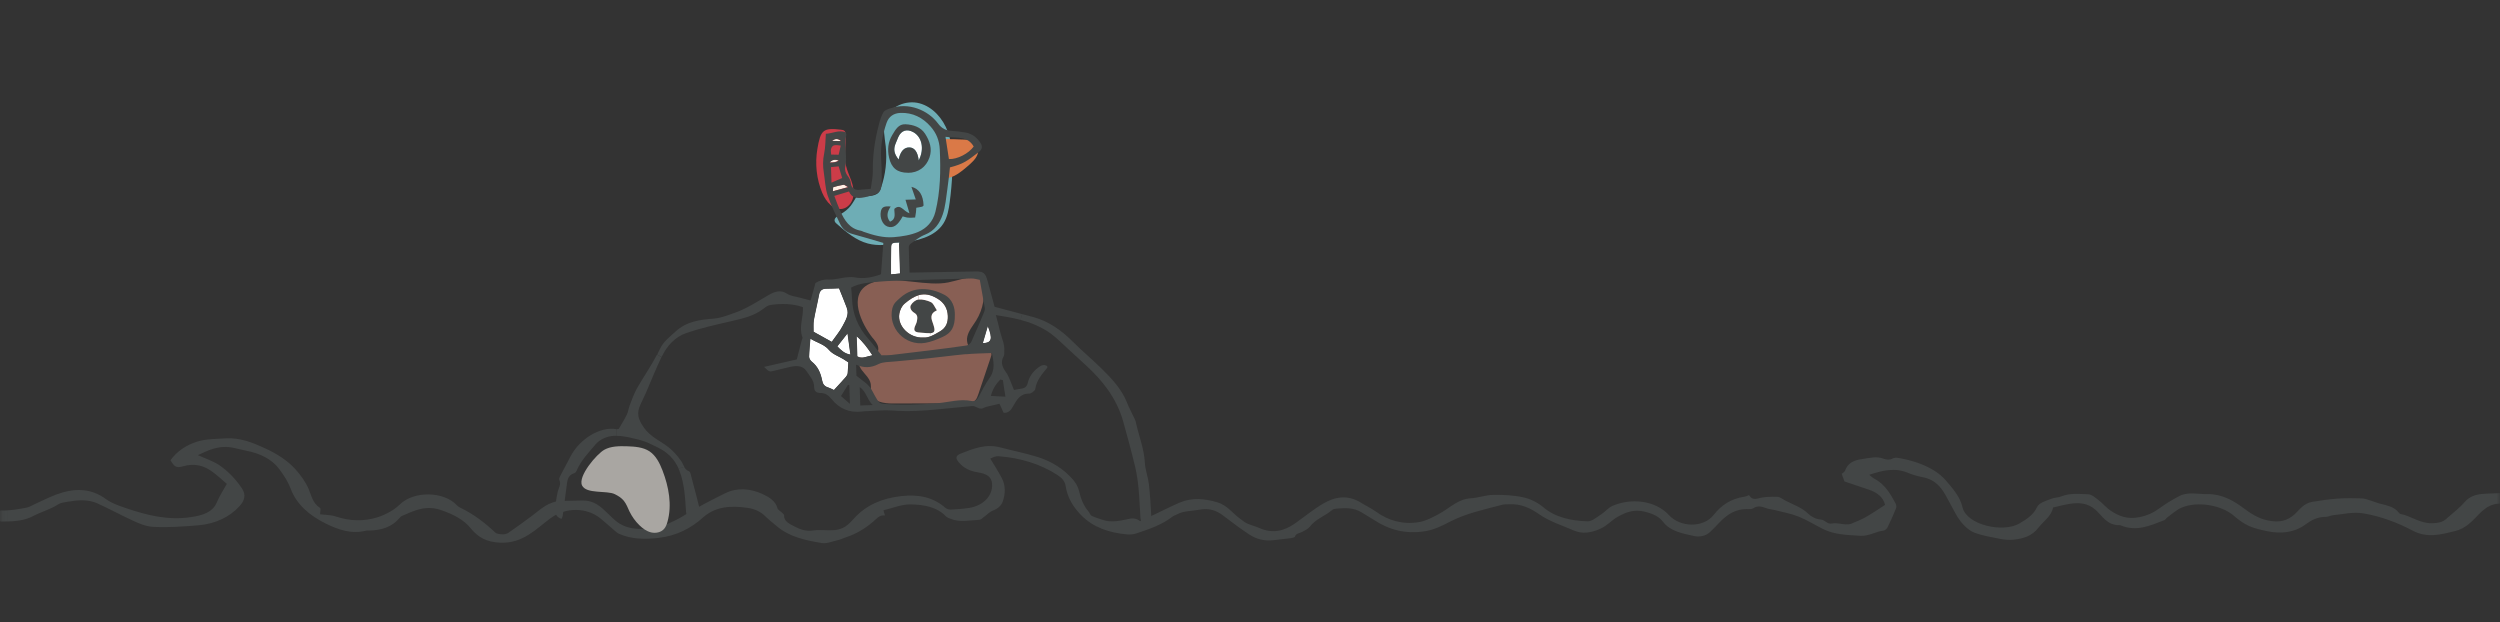 <?xml version="1.0" encoding="UTF-8"?>
<svg width="438px" height="109px" viewBox="0 0 438 109" version="1.1" xmlns="http://www.w3.org/2000/svg" xmlns:xlink="http://www.w3.org/1999/xlink">
    <rect x="0" y="0" width="438" height="109" fill="#333333" stroke="none"/>
    <title>37649175-2F4F-4274-9986-E79B0F4D0B6E</title>
    <defs>
        <rect id="path-1" x="2.84217094e-14" y="0" width="437.93" height="108.66"></rect>
    </defs>
    <g id="Page-1" stroke="none" stroke-width="1" fill="none" fill-rule="evenodd">
        <g id="Bababoo-and-Friends.-Das-sind-wir:-Die-Freunde-page" transform="translate(-1, -2469)">
            <g id="bird-on-chest" transform="translate(219.965, 2523.33) scale(-1, 1) translate(-219.965, -2523.33) translate(1, 2469)">
                <mask id="mask-2" fill="white">
                    <use xlink:href="#path-1"></use>
                </mask>
                <g id="Rectangle"></g>
                <g id="Group" mask="url(#mask-2)" fill-rule="nonzero">
                    <g transform="translate(-167.9, 17.93)">
                        <path d="M614.2,72.64 C613.74,72.4 613.41,72.21 613.11,72.05 C613.33,71.51 613.53,71.03 613.84,70.27 C612.07,70.55 610.57,70.65 609.2,71.04 C606.44,71.84 603.76,71.54 601.06,70.98 C600.67,70.9 600.32,70.66 599.96,70.5 C598.66,69.91 597.41,69.26 596.07,68.75 C592.97,67.58 590.02,67.48 587.24,69.53 C586.29,70.23 585.01,70.67 583.81,71.08 C580.13,72.34 576.36,73.29 572.31,72.66 C570.35,72.36 568.57,71.85 567.83,70.06 C567.37,68.96 566.69,67.93 566.09,66.84 C566.95,66.11 567.73,65.37 568.62,64.72 C570.1,63.64 571.74,63.18 573.75,63.76 C574.94,64.11 575.28,63.86 575.96,62.7 C574.86,61.17 573.23,60.05 571.31,59.45 C569.76,58.96 567.95,58.97 566.24,58.87 C563.75,58.73 561.55,59.62 559.46,60.58 C557.39,61.53 555.47,62.71 554.06,64.3 C553.13,65.34 552.32,66.45 551.77,67.71 C551.27,68.85 551.1,70.2 549.76,71.06 C549.58,71.18 549.74,71.67 549.76,72.18 C549.16,72.23 548.56,72.27 547.96,72.35 C547.62,72.39 547.28,72.46 546.96,72.57 C544.59,73.37 542.11,73.44 539.8,72.73 C538.29,72.27 536.77,71.43 535.74,70.42 C533.31,68.06 528.05,68.11 525.76,70.62 C525.59,70.8 525.33,70.95 525.08,71.07 C522.75,72.21 520.82,73.71 519.05,75.38 C518.8,75.61 518.22,75.67 517.79,75.69 C517.45,75.7 517.03,75.6 516.78,75.43 C515.34,74.44 513.92,73.42 512.54,72.38 C511.03,71.24 509.71,69.87 507.38,69.83 C506.18,69.81 504.99,69.79 503.79,69.76 C502.2,69.72 501.08,70.43 500.09,71.32 C499.4,71.93 498.79,72.6 498.09,73.21 C496.97,74.19 495.61,74.67 493.94,74.73 C490.81,74.84 488.3,73.81 485.88,72.32 C483.62,70.92 481.2,69.69 478.76,68.48 C476.62,67.42 474.29,67.69 472.24,68.62 C471.14,69.12 469.94,69.85 469.63,71.08 C469.55,71.39 469.08,71.63 468.8,71.91 C468.66,72.05 468.45,72.21 468.46,72.35 C468.51,73.45 467.45,73.88 466.58,74.33 C465.64,74.82 464.64,75.2 463.37,75.01 C462.16,74.83 460.88,75.05 459.64,74.95 C458.98,74.9 458.25,74.66 457.73,74.32 C457.09,73.91 456.59,73.32 456.09,72.78 C454.04,70.56 451.31,69.37 447.95,68.99 C444.94,68.65 442.34,69.15 440.21,71.04 C440,71.23 439.56,71.36 439.24,71.35 C438.17,71.3 437.1,71.22 436.05,71.06 C433.54,70.68 431.86,68.89 432.02,66.84 C432.1,65.69 432.77,65.09 434.63,64.8 C436.02,64.58 437.04,64.01 437.83,63.09 C438.44,62.38 438.45,61.91 437.51,61.54 C435.34,60.69 433.15,59.77 430.57,60.46 C428.41,61.03 426.2,61.46 424.08,62.12 C421.55,62.91 419.45,64.25 417.87,66.07 C417.37,66.65 416.96,67.34 416.8,68.03 C416.5,69.35 416.05,70.6 415.1,71.72 C414.9,71.95 414.82,72.32 414.56,72.45 C413.97,72.74 413.3,72.92 412.67,73.14 C411.08,73.7 409.48,73.28 407.99,72.97 C407.13,72.79 406.67,72.97 406.08,73.36 C405.15,72.94 404.23,72.53 403.33,72.1 C401.91,71.43 400.52,70.7 399.06,70.09 C396.95,69.21 394.75,69.43 392.6,70.06 C390.81,70.58 389.91,71.99 388.56,72.95 C388.16,73.23 387.8,73.57 387.35,73.78 C386.67,74.09 385.9,74.26 385.22,74.57 C382.87,75.62 380.85,75.1 378.98,73.8 C377.31,72.63 375.76,71.33 373.99,70.29 C371.91,69.07 369.67,68.71 367.36,70.16 C366.52,70.69 365.6,71.1 364.78,71.7 C362.64,73.26 360.05,74.03 357.19,73.54 C356.01,73.34 354.9,72.73 353.86,72.19 C352.81,71.64 351.91,70.91 350.9,70.3 C350.09,69.81 349.24,69.44 348.14,69.37 C346.8,69.29 345.49,68.78 344.16,68.77 C342.4,68.75 340.57,68.84 338.88,69.22 C337.64,69.5 336.37,70.15 335.48,70.91 C333.31,72.75 330.58,73.3 327.71,73.41 C326.92,73.44 326.05,72.66 325.28,72.17 C324.58,71.72 324.08,71.03 323.32,70.7 C320.07,69.29 315.83,69.71 313.45,72.3 C311.44,74.5 307.41,74.58 305.61,72.3 C304.27,70.59 302.6,69.44 300.14,69.08 C299.91,69.05 299.7,68.92 299.39,68.81 C299.06,69.36 298.67,69.64 297.74,69.38 C296.72,69.09 295.55,69.09 294.45,69.11 C293.99,69.12 293.53,69.51 293.08,69.75 C291.69,70.47 290.15,70.98 289.04,72.07 C288.54,72.57 287.65,73.04 286.9,73.08 C286.04,73.12 285.78,73.99 284.79,73.78 C284.09,73.64 283.27,73.9 282.5,73.94 C282.15,73.96 281.75,73.94 281.45,73.81 C280.55,73.44 279.65,73.07 278.83,72.6 C277.71,71.96 276.66,71.23 275.56,70.52 C275.9,69.13 276.98,68.35 278.43,67.85 C279.8,67.38 281.18,66.92 282.68,66.42 C282.81,66.06 282.98,65.6 283.16,65.09 C282.95,64.9 282.65,64.75 282.58,64.54 C282.14,63.3 281.2,62.71 279.6,62.5 C278.28,62.32 277.07,61.93 275.73,62.47 C275.36,62.62 274.69,62.65 274.38,62.47 C273.78,62.13 273.28,62.29 272.71,62.4 C270.6,62.8 268.63,63.48 266.91,64.55 C266.16,65.02 265.48,65.6 264.93,66.23 C263.69,67.67 262.41,69.13 262.01,70.91 C261.29,74.08 254.9,75.44 252.08,73.81 C250.73,73.03 249.58,72.27 248.98,70.98 C248.57,70.1 247.41,69.85 246.47,69.47 C245.92,69.25 245.23,69.25 244.67,69.03 C243.15,68.43 241.53,68.61 239.97,68.67 C239.33,68.7 238.66,69.31 238.1,69.75 C237.37,70.31 236.81,71.04 236.03,71.55 C234.59,72.5 233.1,73.1 231.03,72.68 C229.6,72.39 228.54,71.89 227.5,71.13 C226.41,70.34 225.23,69.6 223.99,68.97 C222.48,68.2 220.74,68.66 219.1,68.64 C216.57,68.61 214.62,69.72 212.84,71.04 C211.54,72 210.27,72.89 208.47,73.26 C206.56,73.66 205.14,73.36 203.83,72.19 C202.91,71.36 202.23,70.23 200.7,69.99 C199.25,69.76 197.8,69.53 196.33,69.43 C194.91,69.33 193.47,69.34 192.04,69.39 C191.49,69.41 190.94,69.64 190.4,69.8 C189.84,69.97 189.31,70.21 188.75,70.34 C187.54,70.64 186.31,70.9 185.58,71.87 L185.36,72.09 C183.4,72.45 181.88,73.8 179.71,73.74 C178.76,73.71 177.94,73.6 177.28,73.01 C176.2,72.03 174.98,71.14 174.06,70.07 C173.25,69.12 172.21,68.72 170.94,68.61 C169.47,68.48 167.97,68.53 166.5,68.37 C164.96,68.2 164.05,68.97 163.11,69.7 C162.21,70.4 161.43,71.19 160.54,71.89 C159.13,72.99 156.8,73.32 155.14,72.47 C153.33,71.55 151.69,70.41 149.98,69.36 C149.57,67.99 148.15,67.69 146.79,67.5 C144.61,67.19 142.36,67.1 140.34,67.97 C139.59,68.29 139.03,69.05 138.61,69.7 C137.65,71.2 136.13,72.29 134.46,73.1 C132.84,73.89 130.86,73.84 129.07,73.23 C127.45,72.68 125.93,71.93 124.91,70.76 C123.13,68.7 120.51,68.28 117.72,67.99 C115.67,67.78 114.37,68.86 113.05,69.76 C111.48,70.83 109.77,71.55 107.81,71.71 C105.77,71.88 103.95,71.16 102.35,70.2 C101.72,69.82 101.3,69.21 100.51,69.46 C100.07,68.42 99.66,67.57 99.36,66.7 C99.28,66.46 99.46,66.12 99.64,65.88 C100.25,65.07 101.03,64.42 102.16,64.06 C103.67,63.58 105.18,63.06 106.83,63.06 C107.52,63.06 108.26,63.09 108.89,63.29 C109.6,63.52 110.17,63.54 110.69,63.09 C111.18,62.66 111.33,62.12 111.02,61.59 C110.82,61.25 110.53,60.89 110.16,60.68 C108.67,59.8 107.21,58.86 105.59,58.15 C104.76,57.78 103.64,57.82 102.64,57.73 C101.19,57.6 99.7,57.83 98.25,57.51 C97.97,57.45 97.59,57.68 97.25,57.76 C96.17,58.01 95.09,58.25 94.01,58.48 C93.79,58.53 93.53,58.52 93.34,58.6 C92.47,58.99 91.65,59.49 90.74,59.79 C88.93,60.4 87.62,61.42 86.55,62.72 C86.37,62.94 85.91,62.98 85.66,63.18 C85.36,63.41 84.89,63.74 84.93,63.98 C85.13,65.31 83.82,66.09 83.2,67.08 C82.34,68.45 80.74,69.09 78.74,69.03 C76.48,68.97 74.42,68.32 72.3,67.84 C71.34,67.62 70.5,67.57 69.52,67.87 C67.62,68.44 65.63,68.81 63.73,69.36 C61.93,69.88 60.57,69.25 59.26,68.43 C58.69,68.08 58.28,67.57 57.74,67.18 C56.11,66 56.8,64.74 57.75,63.67 C60.57,60.5 64.48,59.59 69.02,60.06 C69.8,60.14 70.54,60.29 71.18,59.7 C71.87,59.07 71.84,58.38 70.91,58.05 C69.55,57.57 68.06,57.3 66.75,56.75 C65.34,56.16 63.64,56.4 62.33,55.53 C61.9,55.25 61.06,55.33 60.41,55.31 C58.4,55.26 56.38,54.98 54.41,55.72 C53.13,56.19 51.72,56.44 50.37,56.78 C50.2,56.82 49.97,56.83 49.88,56.93 C48.66,58.13 46.65,58.44 45.4,59.5 C44.38,60.37 43.58,61.57 43.18,62.73 C42.6,64.38 42.09,66.09 42.5,67.87 C42.7,68.75 42.14,69.39 41.1,69.7 C39.31,70.24 37.51,70.41 35.69,69.76 C33.56,69 31.39,68.32 29.25,67.57 C27.04,66.8 24.82,66.74 22.69,67.68 C20.88,68.48 19.12,69.38 17.43,70.35 C14.32,72.12 13.04,72.01 10.15,69.95 C7.78,68.26 5.13,67.85 2.17,68.03 C1.5,68.07 0.83,68.06 1.24344979e-14,68.07 C1.24344979e-14,68.42 0.01,68.86 0.02,69.36 C1.14,69.34 2.27,69.51 3.24,69.26 C4.8,68.85 5.95,69.58 7.05,70.05 C8.33,70.61 9.34,71.6 10.42,72.45 C11.3,73.14 12.31,73.38 13.51,73.38 C15.3,73.38 16.89,73.15 18.27,72.05 C20.23,70.49 22.77,69.65 25.21,68.73 C25.72,68.54 26.53,68.71 27.12,68.89 C28.78,69.39 30.47,69.88 32.02,70.56 C33.57,71.24 35.2,71.71 36.82,72.24 C37.39,72.43 37.89,72.52 38.53,72.32 C39.65,71.98 40.83,71.78 41.98,71.53 C43.23,71.26 43.95,70.58 44.13,69.57 C44.29,68.7 44.35,67.83 44.38,66.95 C44.4,66.31 44.27,65.68 44.27,65.04 C44.25,63.22 45.07,61.75 46.78,60.52 C50.55,57.79 54.91,56.55 59.86,56.95 C61.71,57.1 63.5,57.71 65.35,58.36 C65.01,58.44 64.68,58.58 64.34,58.61 C61.92,58.85 60.03,59.82 58.3,61.22 C56.78,62.45 56.08,63.9 55.46,65.49 C54.83,67.11 55.53,68.4 56.8,69.41 C58.96,71.14 61.59,72.12 64.93,70.85 C65.96,70.46 67.01,70.03 68.1,69.82 C69.37,69.58 70.7,69.44 72,69.47 C72.95,69.5 73.91,69.82 74.82,70.12 C75.76,70.43 76.69,70.8 77.51,71.28 C79.05,72.19 80.49,71.99 81.99,71.23 C82.37,71.03 82.84,70.95 83.28,70.81 C83.28,70.6 83.17,70.3 83.28,70.08 C84.12,68.51 84.92,66.91 85.91,65.41 C87.46,63.05 89.67,61.23 92.89,60.39 C93.92,60.12 94.93,59.8 95.97,59.55 C98.76,58.88 101.55,59.37 104.33,59.57 C104.82,59.61 105.4,59.88 105.7,60.2 C105.97,60.49 105.9,60.98 106,61.45 C105.45,61.58 104.94,61.72 104.42,61.81 C102.16,62.23 100.33,63.19 98.97,64.73 C97.45,66.45 97.21,68.31 98.33,70.19 C98.85,71.07 99.45,71.92 100.94,72.14 C102.25,72.33 103.42,73.11 104.73,73.3 C107.18,73.65 109.61,73.55 111.72,72.13 C112.83,71.39 114.14,70.86 115.33,70.2 C116.26,69.69 117.19,69.69 118.23,69.9 C120.3,70.32 122,71.25 123.21,72.58 C124.87,74.42 127.37,74.72 129.73,75.34 C130.34,75.5 131,75.53 131.64,75.62 C133.78,75.92 135.32,74.92 136.81,73.93 C137.88,73.22 138.79,72.35 139.8,71.58 C140.19,71.28 140.64,71.03 141.08,70.77 C142.73,69.81 144.53,69.81 146.38,70.23 C146.55,70.27 146.71,70.37 146.88,70.39 C148.84,70.56 150.19,71.5 151.37,72.7 C152.5,73.85 154.24,74.13 155.86,74.41 C156.93,74.6 158.11,74.47 159.22,74.34 C161.73,74.05 163.13,72.62 164.21,70.85 C164.69,70.75 165.22,70.67 165.73,70.55 C168.33,69.95 169.79,70.37 171.5,72.13 C172.67,73.34 173.81,74.66 175.72,75.12 C178.17,75.71 180.54,76.41 183.17,75.02 C185.75,73.66 188.56,72.57 191.66,72.03 C193.59,71.69 195.31,72.17 197.12,72.34 C197.53,72.38 197.92,72.62 198.32,72.62 C199.84,72.62 200.88,73.19 202.02,74.03 C203.83,75.36 206.22,75.65 208.64,75.13 C209.73,74.9 210.86,74.65 211.83,74.21 C212.8,73.76 213.67,73.12 214.43,72.45 C216.6,70.55 220.9,69.81 223.66,71.03 C224.57,71.43 225.29,72.12 226.08,72.69 C226.3,72.84 226.42,73.11 226.66,73.21 C229.11,74.15 231.54,75.3 234.37,74.08 C236.73,74.16 237.49,72.42 238.74,71.35 C240.02,70.25 241.4,70.1 242.98,70.31 C244.03,70.45 245.04,70.74 246.13,70.98 C246.4,72.49 247.83,73.39 248.73,74.56 C249.83,75.98 251.35,76.46 253.17,76.63 C253.86,76.69 254.61,76.63 255.29,76.5 C256.86,76.19 258.49,75.94 259.93,75.38 C260.88,75.01 261.7,74.21 262.3,73.46 C263.07,72.48 263.56,71.36 264.17,70.29 C264.57,69.58 264.92,68.84 265.38,68.15 C266.17,66.95 267.23,66 268.97,65.67 C269.84,65.5 270.71,65.27 271.5,64.93 C273.85,63.94 276.02,64.48 278.35,65.26 C278.02,65.51 277.81,65.73 277.53,65.88 C275.53,66.94 274.62,68.62 273.71,70.3 C273.57,70.55 273.56,70.91 273.66,71.17 C274.1,72.26 274.58,73.33 275.1,74.4 C275.22,74.65 275.52,74.99 275.79,75.02 C277.21,75.18 278.35,76.03 279.89,75.94 C282.15,75.8 284.42,75.76 286.44,74.75 C287.87,74.04 289.21,73.18 290.71,72.58 C292.03,72.05 293.5,71.79 294.91,71.43 C295.42,71.3 295.98,71.27 296.45,71.08 C297.21,70.79 297.89,70.63 298.62,71.1 C298.83,71.24 299.19,71.28 299.48,71.27 C301.81,71.16 303.29,72.27 304.6,73.63 C305.14,74.19 305.67,74.76 306.25,75.3 C306.99,75.98 308.06,76.2 309.03,75.98 C311.08,75.53 313.23,75.15 314.49,73.46 C315.22,72.49 316.43,72.02 317.72,71.7 C319.48,71.27 320.93,71.79 322.34,72.57 C323.5,73.21 324.25,74.19 325.54,74.75 C327.08,75.41 328.56,75.68 330.12,75 C332.17,74.11 334.34,73.45 336.18,72.16 C337.58,71.18 339.3,70.29 341.38,70.42 C341.78,70.45 342.21,70.39 342.58,70.49 C345.73,71.32 348.92,71.99 351.8,73.47 C353.08,74.13 354.43,74.84 356.06,75.12 C359.52,75.7 362.44,74.92 365.11,73.16 C365.81,72.7 366.57,72.3 367.28,71.84 C368.58,71.01 370.07,71.05 371.57,71.17 C371.86,71.19 372.22,71.24 372.4,71.39 C373.61,72.45 375.38,73.02 376.33,74.33 C376.61,74.71 377.17,74.98 377.65,75.24 C378.11,75.49 378.79,75.48 378.95,76.09 C378.98,76.22 379.43,76.32 379.71,76.36 C380.71,76.49 381.72,76.59 382.72,76.71 C384.3,76.9 385.73,76.52 386.93,75.73 C388.51,74.69 390.02,73.56 391.5,72.42 C392.72,71.48 394.02,71.04 395.71,71.37 C397.03,71.63 398.46,71.54 399.65,72.2 C399.89,72.34 400.19,72.41 400.4,72.57 C402.19,73.99 404.44,74.75 406.69,75.51 C407.2,75.68 407.82,75.75 408.36,75.7 C411.55,75.41 414.33,74.45 416.41,72.33 C417.89,70.83 418.83,69.15 419.12,67.27 C419.25,66.4 419.74,65.83 420.52,65.32 C423.55,63.34 427.03,62.31 430.85,62 C431.08,61.98 431.32,62.02 431.54,62.08 C431.76,62.14 431.95,62.25 432.33,62.42 C431.63,63.59 430.91,64.69 430.31,65.84 C429.62,67.16 429.69,68.57 430.14,69.91 C430.37,70.59 430.95,71.17 431.85,71.51 C432.45,71.74 432.89,72.25 433.42,72.62 C433.69,72.81 433.96,73.13 434.25,73.14 C435.95,73.22 437.69,73.64 439.35,72.94 C439.62,72.83 439.93,72.72 440.1,72.54 C441.69,70.86 444.03,70.47 446.32,70.44 C447.89,70.42 449.46,71.1 451.05,71.47 C450.93,71.88 450.87,72.09 450.79,72.38 C451.51,72.32 451.86,72.55 452.35,73.01 C453.82,74.38 455.56,75.54 457.7,76.23 C458.14,76.37 458.55,76.59 458.99,76.69 C459.95,76.91 460.99,77.36 461.88,77.21 C464.69,76.74 467.5,76.13 469.62,74.35 C470.33,73.75 471.08,73.18 471.73,72.54 C472.54,71.74 473.56,71.24 474.77,71.06 C477.72,70.62 480.47,70.76 482.68,72.75 C484.76,74.63 487.35,75.96 490.44,76.31 C492.78,76.58 495.21,76.57 497.42,75.57 C497.72,75.43 497.96,75.19 498.2,74.99 C499.03,74.28 499.83,73.54 500.69,72.85 C503.04,70.97 506.7,70.89 509.37,72.86 C510.66,73.81 511.83,74.89 513.21,75.75 C514.61,76.63 516.14,77.21 518.12,77.15 C520.56,77.07 522.08,76.21 523.36,74.62 C524.57,73.13 526.32,72.23 528.42,71.48 C531.24,70.48 533.21,71.52 535.38,72.45 C535.58,72.53 535.74,72.7 535.87,72.86 C537.16,74.4 539.02,75 541.24,75.02 C541.36,75.02 541.49,75 541.6,75.02 C544.26,75.72 546.62,74.85 548.75,73.8 C551.62,72.38 553.87,70.45 554.9,67.69 C555.35,66.49 556.09,65.34 556.9,64.26 C558.22,62.49 560.27,61.5 562.71,61.03 C563.59,60.86 564.44,60.61 565.32,60.46 C567.64,60.07 569.46,61.02 571.17,61.81 C569.91,62.38 568.55,62.82 567.47,63.53 C565.8,64.65 564.51,66.06 563.45,67.63 C562.63,68.84 563.05,69.84 563.86,70.74 C565.63,72.71 568.21,73.86 571.08,74.1 C573.64,74.32 576.25,74.5 578.87,74.38 C580.33,74.32 581.52,73.76 582.71,73.21 C584.74,72.27 586.69,71.21 588.73,70.28 C590.39,69.52 592.2,69.67 593.97,69.97 C594.55,70.07 595.21,70.15 595.65,70.44 C596.97,71.31 598.59,71.73 599.97,72.46 C601.59,73.33 603.36,73.42 605.11,73.44 C606.33,73.46 607.63,73.16 608.77,72.76 C610.01,72.32 610.9,72.48 611.86,73.16 C613.06,74.02 613.35,73.93 614.28,72.59" id="Path" fill="#434646"></path>
                        <path d="M458.78,19.74 C459.19,19.97 459.7,20.31 459.6,20.77 C459.56,21 459.37,21.17 459.19,21.32 C457.56,22.74 455.84,24.2 453.75,24.74 C451.93,25.22 450.01,24.95 448.15,24.69 C445.29,24.28 442.07,23.65 440.53,21.2 C439.84,20.1 439.61,18.77 439.44,17.48 C439.21,15.76 439.06,14.03 438.98,12.3 C438.87,9.88 438.93,7.39 439.78,5.12 C440.63,2.85 442.39,0.8 444.73,0.17 C447.07,-0.46 449.92,0.7 450.7,2.99 C451.21,4.49 450.83,6.12 450.65,7.7 C450.39,10.15 450.67,12.65 451.48,14.97 C451.62,15.36 451.79,15.78 452.13,16.01 C453.03,16.62 454.87,16.52 455.41,15.93 C456.59,17.81 456.73,18.57 458.77,19.72" id="Path" fill="#6EADB5"></path>
                        <path d="M461.76,15.88 C461.12,17.41 459.76,19.02 458.15,18.64 C457.22,18.42 456.55,17.55 456.35,16.62 C456.15,15.69 456.35,14.71 456.65,13.81 C456.97,12.89 457.41,12.02 457.62,11.07 C458.01,9.31 457.58,7.48 457.66,5.68 C457.67,5.45 457.7,5.19 457.86,5.02 C458.02,4.85 458.28,4.81 458.51,4.79 C461.63,4.42 462.07,4.84 462.63,8.19 C463.06,10.76 462.78,13.46 461.77,15.87" id="Path" fill="#CC3C48"></path>
                        <path d="M441.03,6.44 C439.5,6.43 437.97,6.46 436.44,6.55 C436.01,6.57 435.56,6.6 435.19,6.82 C434.43,7.26 434.26,8.35 434.59,9.17 C434.92,9.99 435.61,10.59 436.28,11.17 C437.3,12.05 438.38,12.96 439.7,13.26 C439.96,10.99 440.23,8.72 440.49,6.45 L441.03,6.45" id="Path" fill="#DA7947"></path>
                        <path d="M499.98,60.88 C498.77,60.21 497.32,60.22 495.94,60.26 C494.6,60.31 493.19,60.4 492.06,61.13 C490.91,61.89 490.26,63.2 489.76,64.49 C488.66,67.35 488.06,70.54 488.89,73.49 C489.01,73.93 489.17,74.37 489.47,74.72 C490.01,75.35 490.94,75.53 491.74,75.35 C492.55,75.16 493.24,74.65 493.83,74.07 C494.53,73.38 495.11,72.57 495.54,71.69 C495.85,71.04 496.09,70.35 496.55,69.79 C496.96,69.29 497.53,68.94 498.11,68.65 C499.49,67.96 503.1,68.66 503.85,67.13 C504.64,65.51 501.26,61.59 499.97,60.88" id="Path" fill="#A9A6A2"></path>
                        <path d="M452.92,41.28 C452.52,41.78 452.08,42.29 451.97,42.92 C451.84,43.67 452.28,44.49 452.98,44.8 C453.68,45.11 454.58,44.89 455.05,44.29 C455.76,44.94 455.42,46.15 454.84,46.92 C454.26,47.69 453.45,48.37 453.28,49.32 C453.18,49.9 453.33,50.51 453.18,51.08 C452.8,52.49 450.95,52.76 449.49,52.76 C445.28,52.76 441.08,52.74 436.87,52.73 C436.21,52.73 435.48,52.7 435,52.24 C434.7,51.95 434.56,51.54 434.43,51.15 C433.71,49.01 432.98,46.86 432.26,44.71 C432.18,44.47 432.1,44.22 432.15,43.98 C432.27,43.45 432.93,43.26 433.47,43.33 C434.01,43.4 434.53,43.62 435.07,43.53 C436.12,43.35 436.6,42.03 436.35,41 C436.1,39.97 435.37,39.13 434.81,38.23 C433.57,36.24 433.14,33.76 433.63,31.46 C433.69,31.16 433.79,30.85 434.03,30.68 C434.24,30.53 434.52,30.53 434.78,30.54 C436.45,30.61 438.06,31.21 439.7,31.55 C441.49,31.92 443.67,31.68 445.85,31.44 C448.67,31.13 451.5,30.82 453.55,31.82 C457.41,33.71 454.87,38.86 452.93,41.29" id="Path" fill="#885F54"></path>
                        <path d="M405.25,63.14 C405.19,64.39 404.7,65.6 404.55,66.84 C404.34,68.68 404.23,70.54 404.13,72.39 C404.06,73.65 404.31,73.84 405.76,73.8 C405.85,73.5 405.99,73.19 406.02,72.86 C406.14,71.17 406.18,69.47 406.34,67.78 C406.47,66.42 406.66,65.06 406.98,63.74 C407.61,61.11 408.32,58.5 409.05,55.9 C410.17,51.91 412.61,48.77 415.62,46.03 C416.6,45.14 417.57,44.24 418.54,43.35 C419.59,42.4 420.58,41.37 421.72,40.52 C422.61,39.86 423.63,39.34 424.65,38.91 C425.42,38.58 426.22,38.33 427.04,38.11 L426.77,37.1 C426.17,37.25 425.58,37.41 424.98,37.57 C422.2,38.3 419.95,39.86 417.94,41.87 C416.25,43.56 414.4,45.1 412.7,46.78 C410.97,48.49 409.31,50.28 408.38,52.6 C408.06,53.41 407.65,54.19 407.27,54.99 C407.13,55.3 406.93,55.6 406.86,55.92 C406.35,58.33 405.39,60.63 405.25,63.13" id="Path" fill="#434646"></path>
                        <path d="M432.79,39.16 C431.87,41.49 432.11,42.16 433.68,42.19 C433.4,41.23 433.12,40.28 432.79,39.16" id="Path" fill="#FFFFFF"></path>
                        <path d="M442.71,35.03 C442.28,35.25 442.07,35.89 441.69,36.44 C443.05,37.06 442.66,37.96 442.34,38.85 C441.95,39.96 442.02,40.38 442.77,40.45 C442.97,40.46 443.2,40.45 443.49,40.43 C443.97,40.39 444.46,40.38 444.94,40.31 C445.6,40.23 445.77,39.93 445.55,39.3 C445.44,38.98 445.24,38.68 445.19,38.35 C445.1,37.81 444.98,37.27 445.64,36.88 C446.1,36.61 446.53,36.03 446.24,35.52 C445.98,35.07 445.39,34.58 444.92,34.55 L444.88,34.55 C444.16,34.51 443.36,34.7 442.71,35.03" id="Path" fill="#434646"></path>
                        <path d="M441.69,36.43 C442.07,35.88 442.28,35.24 442.71,35.02 C443.36,34.7 444.16,34.5 444.88,34.54 L444.9,33.79 C443.81,33.47 442.77,33.67 441.56,34.41 C440.44,35.09 439.82,36.09 439.77,37.42 C439.72,38.58 440.08,39.51 441.14,40.13 C441.67,40.44 442.19,40.75 442.71,40.96 L442.77,40.44 C442.02,40.37 441.96,39.95 442.34,38.84 C442.66,37.95 443.04,37.05 441.68,36.43" id="Path" fill="#FFFFFF"></path>
                        <path d="M448.27,37.04 C448.16,36.41 447.84,35.68 447.36,35.29 C446.46,34.53 445.67,34.04 444.9,33.8 L444.88,34.55 L444.92,34.55 C445.39,34.58 445.98,35.07 446.24,35.52 C446.53,36.03 446.11,36.61 445.64,36.88 C444.98,37.27 445.1,37.81 445.19,38.35 C445.24,38.67 445.44,38.98 445.55,39.3 C445.77,39.92 445.6,40.22 444.94,40.31 C444.46,40.37 443.97,40.38 443.49,40.43 C443.2,40.45 442.97,40.46 442.77,40.45 L442.71,40.97 C443.16,41.15 443.59,41.25 444.04,41.22 C446.52,41.36 448.64,39.19 448.27,37.05" id="Path" fill="#FFFFFF"></path>
                        <path d="M448.44,6.07 C447.92,4.91 446.93,4.59 445.81,5.23 C444.3,6.07 443.84,8.18 444.88,10.18 C445.04,8.69 445.61,7.94 446.48,7.9 C447.44,7.86 448.08,8.57 448.4,10.02 C449.25,8.92 449.36,8.18 448.84,7.01 C448.7,6.7 448.59,6.37 448.45,6.07" id="Path" fill="#FFFFFF"></path>
                        <path d="M447.36,35.28 C447.83,35.68 448.16,36.4 448.27,37.03 C448.64,39.17 446.51,41.34 444.04,41.2 C443.6,41.23 443.16,41.13 442.71,40.95 C442.19,40.74 441.66,40.43 441.14,40.12 C440.08,39.5 439.72,38.57 439.77,37.41 C439.82,36.08 440.44,35.08 441.56,34.4 C442.77,33.67 443.82,33.46 444.9,33.78 C445.67,34.01 446.47,34.51 447.36,35.27 M449.47,36.03 C449.26,35.17 448.66,34.74 448.08,34.22 C446.92,33.19 445.62,32.75 444.3,32.72 C442.97,32.69 441.62,33.07 440.41,33.7 C438.89,34.48 438.52,36.06 438.54,37.21 C438.5,39.38 439.16,40.42 440.7,41.11 C441.67,41.54 442.63,41.95 443.72,42.14 C447.27,42.74 450.33,39.51 449.48,36.03" id="Shape" fill="#434646"></path>
                        <path d="M448.32,24.57 C448.26,26.43 448.21,28.18 448.15,29.99 C448.81,30.06 449.32,30.11 449.78,30.15 C449.78,28.59 449.8,27.11 449.75,25.62 C449.72,24.63 449.67,24.61 448.33,24.56" id="Path" fill="#FFFFFF"></path>
                        <path d="M446.75,12.34 C448.63,12.34 449.65,11.51 450.06,9.7 C450.38,8.28 450.26,6.96 449.48,5.68 C448.92,4.75 448.4,3.78 447.18,3.84 C445.84,3.91 444.51,4.33 443.75,5.51 C442.96,6.75 442.45,8.13 442.99,9.67 C443.57,11.35 444.96,12.35 446.75,12.35 M445.81,5.23 C446.93,4.6 447.92,4.91 448.44,6.07 C448.58,6.37 448.69,6.7 448.83,7.01 C449.35,8.18 449.24,8.93 448.39,10.02 C448.07,8.57 447.43,7.87 446.47,7.9 C445.61,7.93 445.03,8.69 444.87,10.18 C443.83,8.18 444.3,6.07 445.8,5.23" id="Shape" fill="#434646"></path>
                        <path d="M447.69,20 C448.57,21.6 449.37,22.12 450.37,21.75 C451.2,21.44 451.72,20.23 451.51,19.14 C451.36,18.36 450.96,18.14 449.78,18.25 C450.37,19.13 450.62,20.02 449.9,20.91 C448.74,20.43 449.18,19.44 449.14,18.66 C448.04,17.7 447.62,19.03 446.49,19.44 C446.77,18.48 446.95,17.86 447.19,17.07 C446.62,17.05 446.06,17.03 445.39,17.01 C445.64,16.28 445.88,15.58 446.15,14.8 C444.77,15.14 444.08,16.29 444.02,18.08 L444.23,18.27 C444.56,18.35 444.9,18.4 445.3,18.47 C445.32,18.73 445.32,19.02 445.36,19.3 C445.39,19.58 445.45,19.86 445.5,20.18 C445.94,20.2 446.32,20.24 446.7,20.21 C447.04,20.18 447.36,20.06 447.68,19.98" id="Path" fill="#434646"></path>
                        <path d="M455.79,40.96 C454.66,41.91 453.85,43.02 452.99,44.32 C453.99,44.49 454.74,45 455.68,44.51 C455.72,43.39 455.75,42.24 455.8,40.95" id="Path" fill="#FFFFFF"></path>
                        <path d="M457.36,40.45 C457.17,41.83 457.02,42.96 456.84,44.21 C457.95,44.02 458.52,43.39 459.16,42.76 C458.58,42.02 458.04,41.32 457.36,40.46" id="Path" fill="#FFFFFF"></path>
                        <path d="M458.07,14.43 C457.92,14.41 457.74,14.6 457.27,14.85 C458.39,15.16 459.11,15.35 459.97,15.58 C459.93,15.23 459.95,14.88 459.86,14.85 C459.28,14.67 458.68,14.53 458.07,14.43" id="Path" fill="#FFF1E7"></path>
                        <path d="M458.51,6.78 C459.18,6.77 459.64,6.76 460.11,6.75 C459.55,6.303 459.017,6.313 458.51,6.78" id="Path" fill="#FFF1E7"></path>
                        <path d="M457.48,36.02 C457.03,37.21 457.71,38.2 458.2,39.16 C458.68,40.1 459.4,40.93 460.12,41.97 C461.27,41.32 462.26,40.78 463.32,40.19 C463.31,39.5 463.37,38.8 463.27,38.14 C463.01,36.66 462.64,35.2 462.36,33.72 C462.22,32.95 461.82,32.64 461.06,32.64 C460.24,32.64 459.43,32.59 458.84,32.57 C458.31,33.89 457.87,34.95 457.47,36.02" id="Path" fill="#FFFFFF"></path>
                        <path d="M460.52,10.52 C460.08,10.027 459.543,9.92 458.91,10.2 C459.4,10.48 459.86,10.56 460.52,10.52" id="Path" fill="#FFF1E7"></path>
                        <path d="M458.01,45.04 C457.77,45.19 457.52,45.36 457.21,45.55 C457.25,46.18 457.26,46.82 457.33,47.45 C457.35,47.67 457.47,47.91 457.62,48.08 C458.28,48.84 458.98,49.58 459.74,50.41 C460.01,50.29 460.39,50.07 460.79,49.94 C461.44,49.74 461.7,49.33 461.83,48.68 C462.08,47.42 462.57,46.27 463.64,45.42 C463.88,45.23 464.1,44.86 464.1,44.58 C464.08,43.57 463.97,42.56 463.88,41.39 C462.7,42.12 461.47,42.35 460.58,43.4 C459.95,44.14 458.88,44.49 458,45.03" id="Path" fill="#FFFFFF"></path>
                        <path d="M484.65,65.82 C484.08,67.98 483.49,70.15 482.98,72.32 C482.8,73.07 485.54,73.14 485.63,71.79 C485.8,69.32 485.89,66.87 486.8,64.52 C486.85,64.4 486.9,64.29 486.95,64.17 L485.97,63.86 C485.79,64.19 485.55,64.48 485.1,64.65 C484.84,64.74 484.77,65.41 484.65,65.82" id="Path" fill="#434646"></path>
                        <path d="M449.88,1.07 C446.64,-0.1 443.21,1.4 441.5,3.69 C440.83,4.6 440.1,4.95 439.06,5 C438.23,5.05 437.4,5.15 436.58,5.31 C435.53,5.51 434.71,6.13 434.11,7.02 C433.63,7.72 433.71,8.23 434.4,8.75 C436.45,10.31 437,10.77 439.4,11.4 C439.54,12.61 439.65,13.86 439.84,15.11 C440.07,16.65 440.17,18.25 440.68,19.69 C441.2,21.19 442.1,22.53 443.78,23.19 C444.7,23.54 445.5,24.22 446.32,24.79 C446.49,24.9 446.61,25.21 446.61,25.42 C446.59,26.87 446.53,28.32 446.48,29.83 C442.55,29.76 438.75,29.69 434.94,29.63 C433.55,29.61 433.2,29.87 432.81,31.29 C432.39,32.84 431.97,34.39 431.58,35.82 C429.93,36.25 428.34,36.68 426.76,37.1 L427.03,38.11 C428.39,37.75 429.83,37.52 431.35,37.27 C431.09,38.28 430.86,39.11 430.67,39.95 C430.4,41.16 429.78,42.31 429.88,43.61 C429.9,43.9 429.84,44.24 429.97,44.47 C430.59,45.53 430.24,46.35 429.58,47.29 C428.98,48.15 428.69,49.22 428.18,50.39 C427.85,50.33 427.34,50.23 426.83,50.15 C426.23,50.06 425.91,49.77 425.76,49.14 C425.5,48.06 424.87,47.18 423.99,46.51 C423.51,46.14 423.01,45.83 422.38,46.19 C422.36,46.3 422.3,46.43 422.34,46.48 C423.25,47.61 424.22,48.67 424.45,50.21 C424.5,50.54 425.15,51.03 425.51,51.03 C427.13,51.01 427.71,52.15 428.36,53.29 C428.7,53.88 429.09,54.46 430,54.39 C430.22,53.91 430.45,53.4 430.72,52.8 C430.96,52.86 431.28,52.94 431.6,53.02 C432.26,53.19 432.97,53.27 433.57,53.56 C434.02,53.78 434.37,53.6 434.71,53.43 C434.97,53.3 435.22,53.17 435.51,53.21 C437.46,53.42 439.4,53.56 441.36,53.77 C444.07,54.05 446.79,54.2 449.53,53.99 C451.04,53.88 452.57,54.06 454.08,54.11 C454.33,54.11 454.57,54.14 454.82,54.17 C457,54.44 458.8,53.66 460.14,51.99 C460.69,51.31 461.23,50.92 462.07,50.92 C462.77,50.92 463.19,50.63 463.19,49.88 C463.19,48.71 464,47.91 464.57,47.04 C465.16,46.14 466.25,46.11 467.25,46.32 C468.26,46.52 469.24,46.81 470.24,47.04 C471.06,47.24 471.06,47.22 471.96,46.35 C469.99,45.9 468.12,45.47 466.23,45.04 C465.95,43.94 465.65,42.78 465.35,41.62 C465.31,41.48 465.19,41.31 465.23,41.2 C465.92,39.43 465.05,37.67 465.16,35.88 C467.06,35.22 468.96,35.24 470.86,35.5 C471.27,35.56 471.68,35.85 472.01,36.11 C473.72,37.46 475.76,37.89 477.81,38.36 C480.43,38.97 483.07,39.55 485.6,40.42 C487.59,41.11 489,42.69 489.91,44.6 L490.69,44.18 C490.52,43.87 490.37,43.56 490.22,43.24 C489.58,41.85 488.49,41.11 487.49,40.17 C485.59,38.39 483.22,38.08 480.77,37.89 C480.01,37.83 479.24,37.61 478.51,37.37 C477.4,37 476.28,36.61 475.24,36.08 C473.86,35.39 472.55,34.56 471.22,33.79 C470.13,33.16 469.1,32.75 467.86,33.57 C467.28,33.95 466.49,34 465.78,34.2 C465.13,34.38 464.47,34.55 463.81,34.72 C463.55,33.77 463.28,32.8 462.96,31.66 C462.36,31.25 461.52,30.99 460.63,31.04 C459.95,31.07 459.28,30.95 458.61,30.83 C457.76,30.67 456.9,30.52 456.01,30.68 C454.5,30.95 453.01,30.68 451.57,30.16 L451.47,30.03 C451.33,28.25 451.2,26.45 451.07,24.63 C452.76,24.14 454.62,23.56 456.5,23.06 C457.53,22.78 458.24,22.18 458.67,21.25 C459.43,19.62 460.27,18 460.83,16.3 C461.25,15.03 461.29,13.63 461.5,12.29 C461.68,11.18 461.68,10.1 461.44,8.97 C461.21,7.88 461.23,6.72 461.14,5.51 C459.94,5.45 458.87,4.78 457.68,5.25 C457.63,5.45 457.53,5.6 457.56,5.73 C458,7.58 457.33,9.46 457.75,11.33 C457.86,11.79 457.66,12.46 457.35,12.84 C456.98,13.3 456.81,13.69 456.74,14.29 C456.68,14.86 456.15,15.42 455.35,15.33 C454.72,15.26 454.09,15.22 453.28,15.16 C453.14,14.1 452.9,13.1 452.91,12.09 C452.95,9.36 452.58,6.68 451.89,4.05 C451.69,3.26 451.46,2.45 451.06,1.75 C450.86,1.39 450.28,1.2 449.83,1.04 M436.65,44.12 C438.99,44.34 441.31,44.66 443.64,44.9 C445.49,45.09 447.35,45.22 449.19,45.41 C450.11,45.5 451.14,45.46 451.92,45.86 C453.23,46.53 454.46,46.58 455.84,45.96 C455.82,46.68 455.8,47.26 455.78,47.9 C454.85,48.72 453.62,49.31 453.01,50.55 C452.77,51.03 452.5,51.5 452.23,51.96 C451.99,52.38 451.74,52.77 451.15,52.82 C447.92,53.09 444.7,52.98 441.47,52.7 C439.54,52.53 437.63,51.92 435.65,52.32 C435.12,52.43 434.72,52.23 434.44,51.72 C433.81,50.56 433.22,49.37 432.46,48.3 C431.39,46.81 431.79,45.3 432.04,43.92 C433.66,43.99 435.15,44 436.64,44.14 M442.78,4.25 C444.17,2.67 445.91,1.78 448.06,1.85 C449.26,1.9 450.12,2.48 450.51,3.62 C451.2,5.63 451.59,7.69 451.46,9.82 C451.39,10.99 451.33,12.16 451.35,13.33 C451.39,15.77 451.48,15.85 453.83,16.52 C454.01,16.57 454.21,16.61 454.4,16.64 C455.51,16.86 456.55,16.86 457.09,15.62 C457.97,15.88 458.76,16.11 459.66,16.39 C459.3,17.32 459,18.19 458.62,19.03 C457.88,20.67 456.97,22.17 454.97,22.5 C454.83,22.53 454.7,22.61 454.56,22.67 C452.85,23.27 451.07,23.77 449.25,23.62 C447.8,23.5 446.3,23.27 444.98,22.71 C443.5,22.07 442.39,20.94 441.95,19.19 C441.06,15.57 441.01,11.93 441.18,8.25 C441.25,6.68 441.79,5.38 442.78,4.25 M448.09,29.98 C448.15,28.17 448.21,26.42 448.27,24.56 C449.61,24.61 449.67,24.62 449.69,25.62 C449.74,27.11 449.71,28.59 449.72,30.15 C449.26,30.11 448.75,30.06 448.09,29.99 M449.59,44.25 C447.55,44.02 445.52,43.77 443.49,43.52 L443.47,43.52 C441.14,43.23 438.81,42.94 436.49,42.6 C436.18,42.56 435.79,42.24 435.66,41.96 C434.87,40.23 434.13,38.47 433.4,36.72 C433.31,36.51 433.26,36.24 433.3,36.01 C433.57,34.4 433.86,32.79 434.17,31.1 C434.73,31 435.2,30.84 435.68,30.86 C438.56,30.93 441.42,31.01 444.3,31.1 C444.66,31.11 445.03,31.12 445.39,31.14 C447.68,31.22 449.98,31.24 452.26,31.45 C453.74,31.59 455.27,31.68 456.71,32.45 C456.65,33.11 456.57,33.74 456.56,34.37 C456.48,37.07 455.51,39.39 453.72,41.41 C452.95,42.28 452.27,43.22 451.39,44.32 C450.86,44.31 450.22,44.32 449.59,44.26 M452.93,44.33 C453.8,43.03 454.6,41.92 455.73,40.96 C455.68,42.25 455.65,43.4 455.61,44.52 C454.67,45 453.93,44.49 452.92,44.33 M452.92,53.04 C453.95,52.07 454.01,50.72 455.21,49.87 C455.17,51.06 455.14,52.04 455.11,53.11 C454.44,53.09 453.83,53.07 452.92,53.04 M459.91,15.59 C459.05,15.35 458.33,15.16 457.21,14.86 C457.68,14.61 457.86,14.42 458.01,14.44 C458.61,14.54 459.22,14.68 459.8,14.86 C459.89,14.89 459.87,15.24 459.91,15.59 M457.57,48.08 C457.42,47.91 457.3,47.67 457.28,47.45 C457.21,46.83 457.2,46.19 457.16,45.55 C457.47,45.35 457.71,45.18 457.96,45.04 C458.84,44.5 459.91,44.15 460.54,43.41 C461.43,42.36 462.66,42.13 463.84,41.4 C463.93,42.57 464.04,43.58 464.06,44.59 C464.06,44.87 463.83,45.25 463.6,45.43 C462.53,46.27 462.04,47.42 461.79,48.69 C461.67,49.34 461.41,49.75 460.75,49.95 C460.35,50.07 459.97,50.3 459.7,50.42 C458.94,49.59 458.24,48.85 457.58,48.09 M459.12,42.76 C458.48,43.39 457.91,44.02 456.8,44.21 C456.98,42.96 457.13,41.84 457.32,40.46 C458,41.33 458.54,42.02 459.12,42.76 M460.08,41.98 C459.36,40.94 458.64,40.11 458.16,39.17 C457.67,38.21 456.98,37.23 457.43,36.03 C457.83,34.96 458.27,33.9 458.8,32.58 C459.38,32.6 460.2,32.65 461.02,32.65 C461.77,32.65 462.18,32.96 462.32,33.73 C462.59,35.21 462.97,36.67 463.23,38.15 C463.34,38.81 463.27,39.51 463.28,40.2 C462.21,40.79 461.24,41.34 460.08,41.98 M457.25,49.47 C457.63,50.07 458,50.67 458.49,51.46 C458,51.89 457.57,52.26 456.92,52.83 C456.96,51.56 457,50.54 457.03,49.54 L457.25,49.48 M460.16,14.07 C459.45,13.76 458.9,13.53 458.28,13.26 C458.52,12.48 458.7,11.86 458.9,11.22 C459.42,11.27 459.8,11.31 460.24,11.35 C460.21,12.3 460.19,13.09 460.15,14.07 M440.18,6.04 C439.97,7.44 439.78,8.7 439.58,9.94 C438.11,10 436.13,8.98 435.24,7.74 C436.34,5.81 438.27,6.29 440.17,6.04 M460.46,10.54 C459.8,10.58 459.34,10.5 458.85,10.22 C459.49,9.94 460.027,10.047 460.46,10.54 M458.9,9.19 C458.77,8.64 458.67,8.16 458.53,7.58 C459.35,7.47 459.99,7.32 460.23,8.16 C460.31,8.45 460.23,8.79 460.21,9.15 C459.73,9.15 459.36,9.17 458.9,9.18 M458.45,6.79 C458.957,6.323 459.49,6.313 460.05,6.76 C459.58,6.76 459.12,6.78 458.45,6.79 M433.63,42.19 C432.05,42.16 431.81,41.49 432.74,39.16 C433.07,40.28 433.35,41.23 433.63,42.19 M432.23,51.44 C431.37,51.49 430.63,51.52 429.68,51.57 C429.85,50.44 429.99,49.56 430.13,48.67 C430.28,48.64 430.44,48.6 430.59,48.57 C431.32,49.35 431.93,50.21 432.23,51.44" id="Shape" fill="#434646"></path>
                        <path d="M495.54,53.18 C495.14,52.14 494.77,51.07 494.23,50.1 C493.1,48.11 491.77,46.22 490.72,44.2 L489.94,44.63 C490.93,46.7 491.77,48.83 492.68,50.93 C492.96,51.56 493.26,52.17 493.55,52.79 C494.37,54.48 494.06,55.48 493.03,56.97 C491.85,58.68 489.99,59.36 488.51,60.59 C487.73,61.23 487.06,62.04 486.47,62.87 C486.25,63.18 486.13,63.55 485.95,63.87 L486.93,64.18 C487.69,62.47 488.92,61.27 490.6,60.46 C491.57,60 492.54,59.47 493.57,59.2 C494.97,58.84 496.44,58.42 497.86,58.43 L497.86,57.27 C497.78,57.27 497.67,57.25 497.43,57.22 C496.94,56.38 496.42,55.56 495.99,54.68 C495.76,54.22 495.73,53.66 495.53,53.18" id="Path" fill="#434646"></path>
                        <path d="M497.87,58.42 C498.02,58.42 498.16,58.42 498.31,58.43 C499.39,58.5 500.67,58.95 501.51,59.95 C502.73,61.39 504.05,62.76 504.81,64.54 C504.89,64.71 505.04,64.92 505.2,64.96 C506.34,65.29 506.43,66.23 506.55,67.16 C506.78,68.91 507,70.66 507.24,72.41 C507.26,72.59 507.36,72.75 507.44,72.97 C508.17,72.78 508.54,72.21 508.53,71.69 C508.52,70.54 508.38,69.37 508.12,68.24 C507.96,67.55 507.47,66.94 507.83,66.16 C507.91,65.99 507.8,65.68 507.69,65.48 C507.09,64.32 506.47,63.17 505.86,62.01 C504.21,58.89 500.65,56.79 497.91,57.25 L497.87,57.25 C497.87,57.25 497.87,58.41 497.87,58.41 L497.87,58.42 Z" id="Path" fill="#434646"></path>
                    </g>
                </g>
            </g>
        </g>
    </g>
</svg>